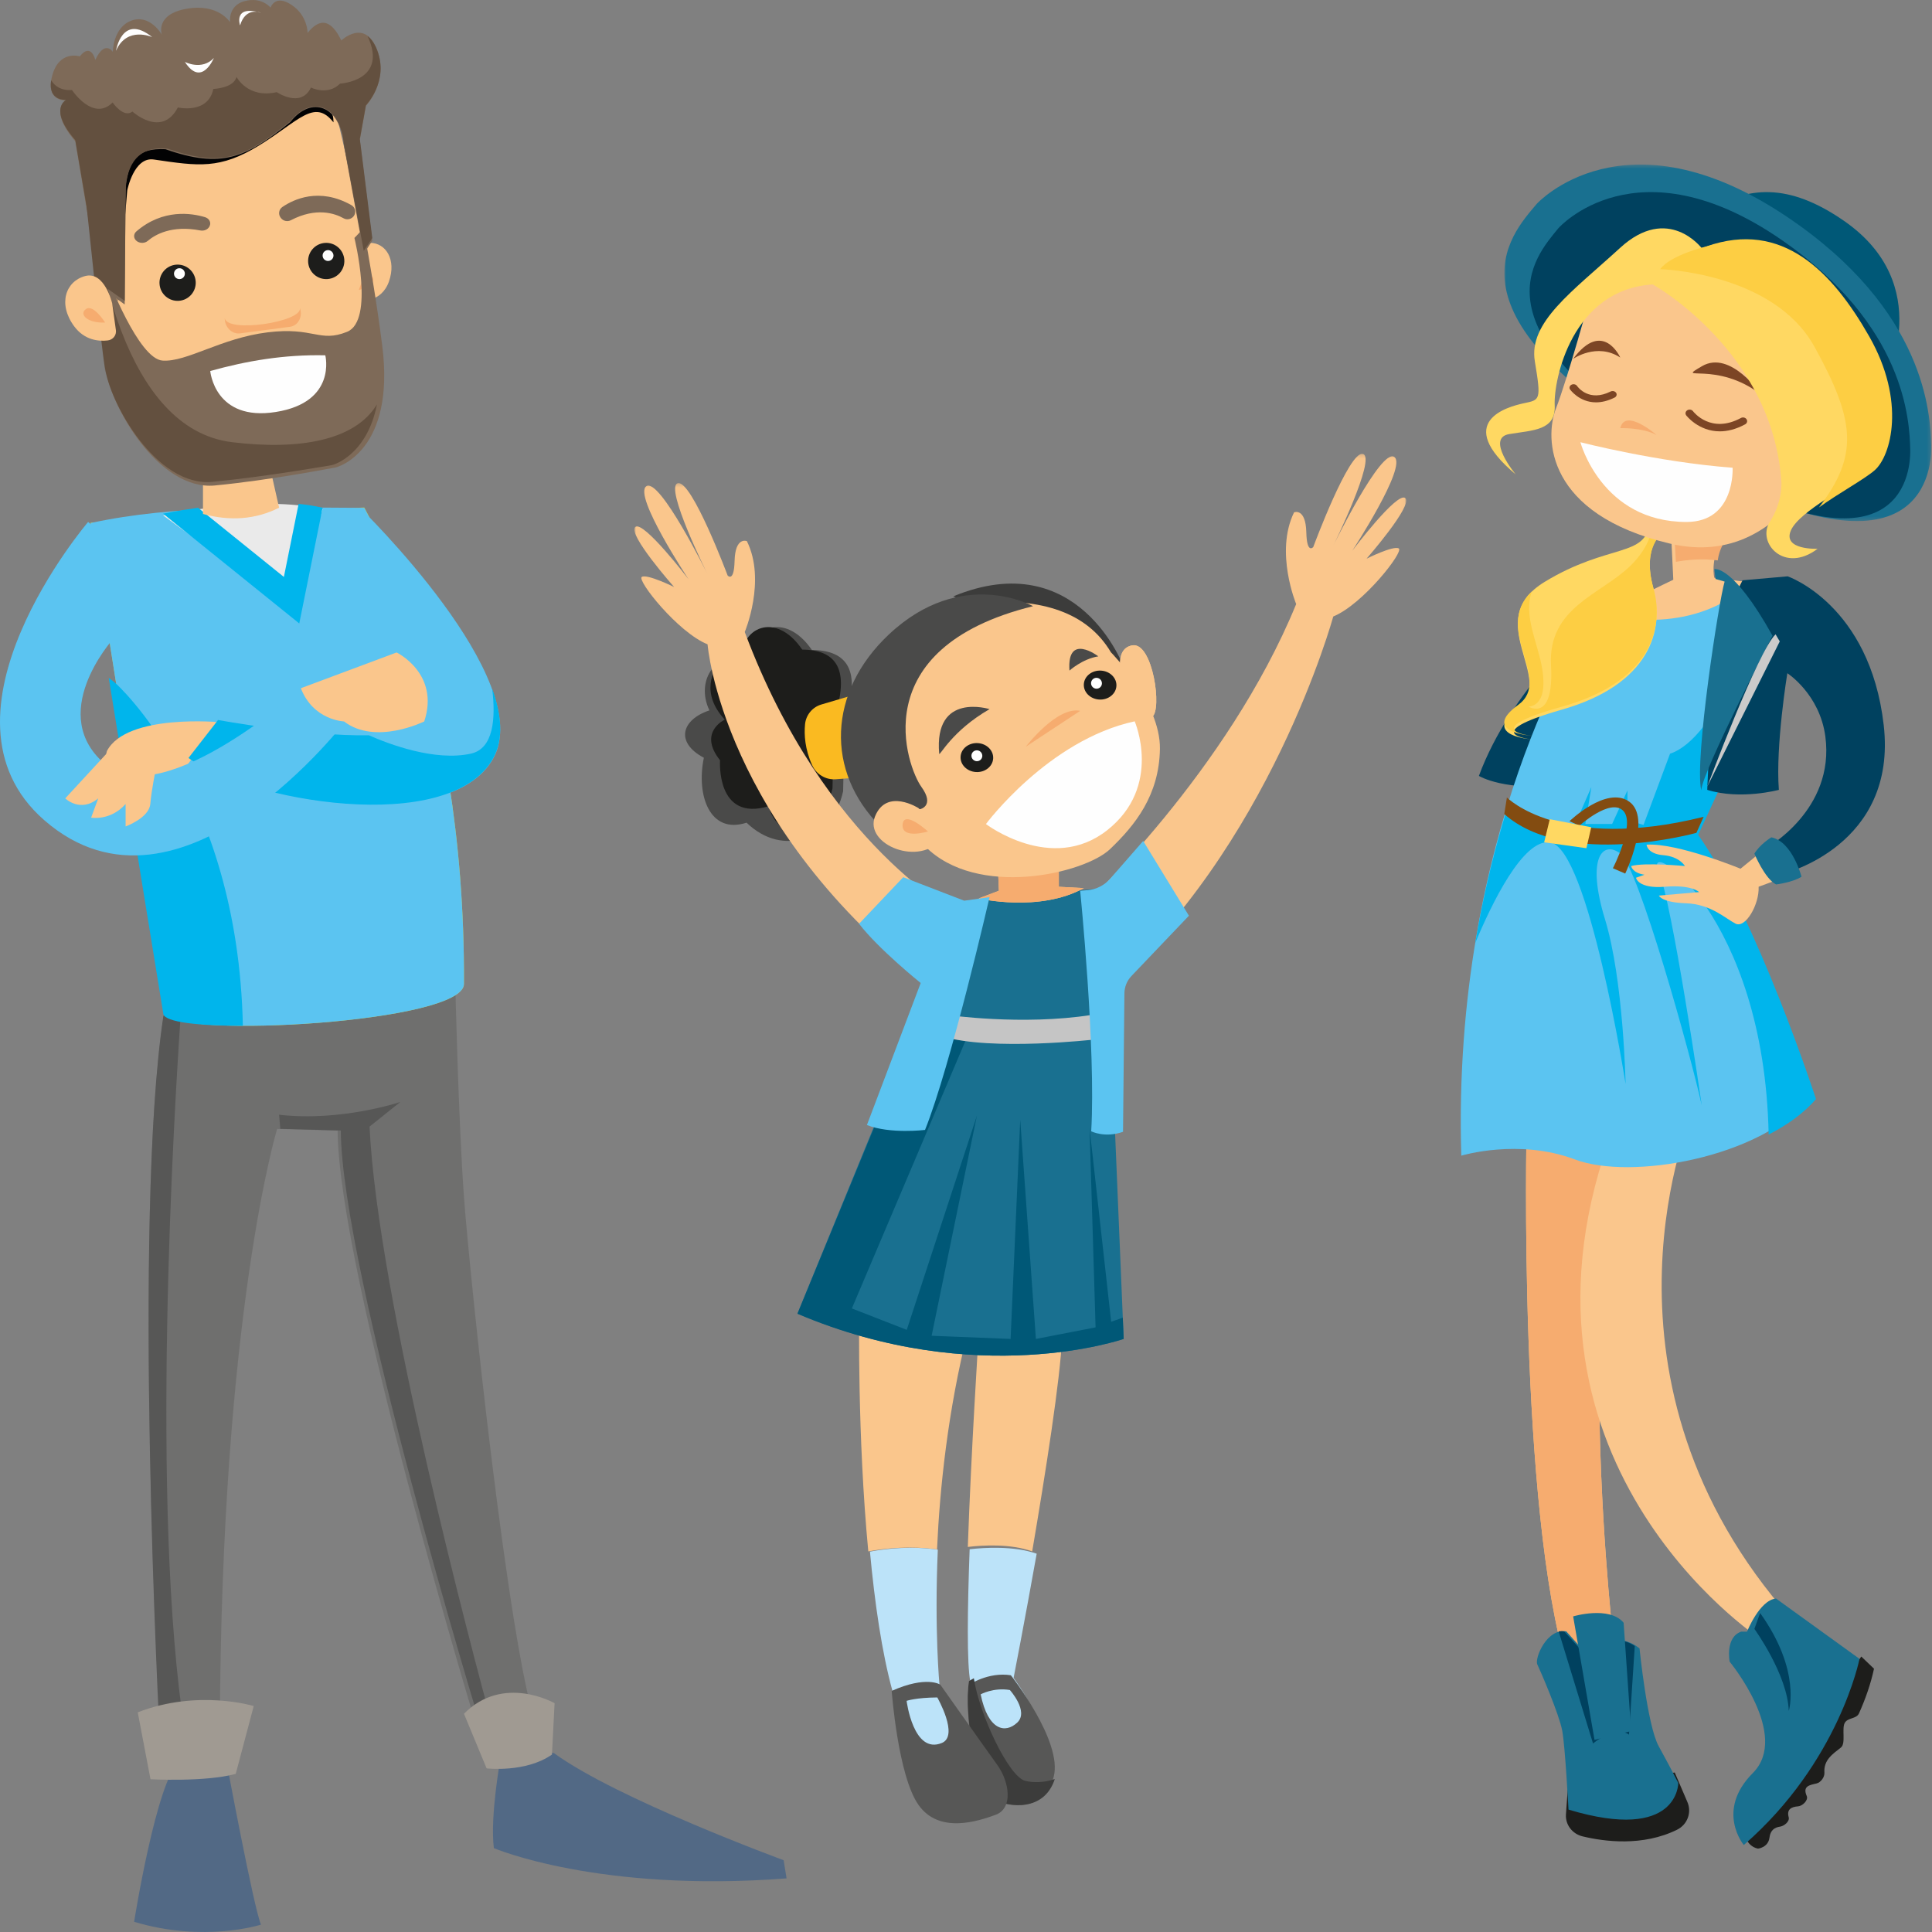 <?xml version="1.0" encoding="UTF-8" standalone="no"?>
<svg width="533px" height="533px" viewBox="0 0 533 533" version="1.1" xmlns="http://www.w3.org/2000/svg" xmlns:xlink="http://www.w3.org/1999/xlink">
    <rect x="0" y="0" width="533" height="533" fill="#808080" stroke="none"/>
    <!-- Generator: Sketch 50.2 (55047) - http://www.bohemiancoding.com/sketch -->
    <title>Group 4</title>
    <desc>Created with Sketch.</desc>
    <defs>
        <polygon id="path-1" points="0.028 0.397 117.793 0.397 117.793 98.756 0.028 98.756"></polygon>
        <polygon id="path-3" points="0.069 0.201 88.952 0.201 88.952 148.695 0.069 148.695"></polygon>
        <polygon id="path-5" points="0 0.282 89.906 0.282 89.906 139.667 0 139.667"></polygon>
    </defs>
    <g id="Welcome" stroke="none" stroke-width="1" fill="none" fill-rule="evenodd">
        <g id="witu_desktop_home" transform="translate(-634, -410)">
            <g id="Group-4" transform="translate(634, 410)">
                <g id="teen" transform="translate(403, 45)">
                    <path d="M18.152,266.356 C18.152,266.356 15.817,371.331 29.427,415.353 L43.142,417 C43.142,417 30.84,321.868 45,266 L18.152,266.356 Z" id="Fill-1" fill="#FAC58A"></path>
                    <path d="M18.152,266.356 C18.152,266.356 15.817,371.331 29.427,415.353 L43.142,417 C43.142,417 30.84,321.868 45,266 L18.152,266.356 Z" id="Fill-3" fill="#F6AC6F"></path>
                    <path d="M29.506,448.655 L29.375,450.49 L29.015,455.536 C28.813,458.366 30.737,460.924 33.581,461.612 C39.6,463.067 50.187,464.461 59.669,459.782 C62.534,458.369 63.755,455.027 62.522,452.153 L59.025,444 L29.506,448.655 Z" id="Fill-5" fill="#1D1D1B"></path>
                    <path d="M41.107,407.947 C41.107,407.947 44.675,406.133 49.312,409.752 C49.312,409.752 51.45,431.037 54.597,436.74 C57.743,442.444 60,446.883 60,446.883 C60,446.883 60.177,463.391 29.717,454.233 C29.717,454.233 28.819,436.973 27.986,432.459 C27.153,427.946 21.921,415.831 21.117,414.192 C20.314,412.552 23.702,404.141 29.116,405.072 L38.636,415.729 L41.107,407.947 Z" id="Fill-7" fill="#197090"></path>
                    <path d="M46.407,433.558 L48,409.092 C43.765,406.348 40.616,407.925 40.616,407.925 L38.126,415.652 L28.532,405.07 C28.001,404.98 27.49,404.98 27,405.051 L36.487,436 C36.487,436 42.563,430.742 46.407,433.558" id="Fill-9" fill="#00415F"></path>
                    <path d="M36.895,435 L31,400.928 C31,400.928 40.975,397.941 44.925,402.684 L47,432.566 L36.895,435 Z" id="Fill-11" fill="#197090"></path>
                    <path d="M63.877,262 C63.877,262 33.254,332.915 88.542,398.512 C88.542,398.512 91.481,404.467 82.467,407 C82.467,407 7.182,357.394 42.365,265.573 L63.877,262 Z" id="Fill-13" fill="#FAC68C"></path>
                    <path d="M78,460.156 C78,460.156 78.542,464.292 81.982,465 C81.982,465 84.82,464.729 85.168,461.937 C85.409,460 86.482,459.157 88.077,458.931 C89.152,458.778 90.796,457.548 90.463,456.332 C89.885,454.227 91.074,453.481 93.083,453.329 C94.257,453.24 95.956,451.649 95.441,450.478 C94.228,447.717 96.269,447.462 98.135,447.024 C99.299,446.75 100.404,445.3 100.318,444.042 C100.076,440.529 102.591,438.912 104.884,437.095 C106.268,436 105.068,431.939 105.91,430.348 C106.732,428.797 109.134,429.291 109.856,427.686 C111.652,423.697 113.099,419.56 114,415.365 L110.487,412 L78,460.156 Z" id="Fill-15" fill="#1D1D1B"></path>
                    <path d="M78.977,405.129 C78.977,405.129 82.429,396.451 86.961,396 L110,412.644 C110,412.644 104.377,441.153 78.076,464 C78.076,464 70.193,454.544 80.577,444.137 C90.961,433.728 74.18,413.429 74.18,413.429 C74.18,413.429 72.859,406.687 77.378,405.129 L78.977,405.129 Z" id="Fill-17" fill="#197090"></path>
                    <path d="M34.997,127 C34.997,127 13.74,145.33 5,169.058 C5,169.058 12.331,173.573 28.636,171.416 C44.942,169.26 34.997,127 34.997,127" id="Fill-19" fill="#00415F"></path>
                    <path d="M88.416,116.002 C88.416,116.002 51.855,115.557 33.709,128.825 C33.709,128.825 -2.549,184.577 0.143,273.822 C0.143,273.822 15.959,269.016 31.469,274.863 C46.98,280.711 82.458,274.356 96,258.236 C96,258.236 80.022,208.198 64.178,185.338 L84.625,140.108 L88.416,116.002 Z" id="Fill-21" fill="#5BC4F1"></path>
                    <path d="M98,258.209 C98,258.209 81.678,208.18 65.493,185.325 L86.38,140.103 L90.253,116.002 C90.253,116.002 88.642,115.983 85.928,116.071 C82.12,126.613 70.648,158.731 57.732,162.924 L50.413,182.578 L45.978,181.221 L45.978,173.068 L41.759,182.308 L34.367,182.308 L36.027,172.117 L31.581,182.308 C31.581,182.308 19.311,181.314 13.016,177.351 C9.578,188.311 6.378,200.965 4,215.136 C8.51,204.314 17.164,186.365 24.596,187.381 C35.197,188.83 45.468,254.048 45.468,254.048 C45.468,254.048 44.914,225.332 39.779,208.576 C34.644,191.819 39.032,186.746 44.009,190.46 C48.987,194.174 63.412,246.032 66.474,259.933 C66.474,259.933 58.389,204.017 54.443,194.808 C50.603,185.845 83.701,207.378 84.935,268 C90.171,265.308 94.717,262.034 98,258.209" id="Fill-23" fill="#00B5EC"></path>
                    <path d="M40,124.423 C40,124.423 62.936,131.487 80,115.717 L69.944,114.391 C69.944,114.391 68.763,109.881 71.868,104 L58.104,104 L58.63,114.94 C58.63,114.94 41.845,122.936 40,124.423" id="Fill-25" fill="#FAC68C"></path>
                    <path d="M70.9,109.605 C71.086,108.098 71.634,106.159 73,104 L59,104 L59.345,110 C62.299,109.461 66.536,109.006 70.9,109.605" id="Fill-27" fill="#F6AC6F"></path>
                    <path d="M84.514,188.674 L77.178,194.662 C77.178,194.662 59.801,187.489 51.257,188.029 C51.257,188.029 51.384,190.563 55.88,190.931 C60.376,191.299 61.832,193.925 61.832,193.925 C61.832,193.925 50.659,192.867 47,193.925 C47,193.925 47.264,195.813 50.677,196.32 L48.341,197.151 C48.341,197.151 48.845,200.252 56.298,199.636 C63.751,199.019 65.757,201.11 65.757,201.11 L54.655,202.077 C54.655,202.077 55.32,203.965 62.147,204.196 C68.974,204.427 73.07,208.434 75.801,209.816 C78.531,211.197 82.395,204.518 82.17,199.636 L90,196.756 L84.514,188.674 Z" id="Fill-29" fill="#FAC68C"></path>
                    <path d="M90.088,140.725 C90.088,140.725 86.806,160.769 87.753,172.905 C87.753,172.905 77.2,175.768 68,172.905 C68,172.905 69.139,130.632 77.742,115.09 L90.188,114 C90.188,114 112.863,121.773 116.679,155.043 C120.495,188.312 89.064,196 89.064,196 L84.21,188.994 C84.21,188.994 103.293,178.511 100.577,158.179 C99.011,146.452 90.088,140.725 90.088,140.725" id="Fill-31" fill="#00415F"></path>
                    <path d="M66.334,173 C64.431,164.501 71.207,120.685 72.789,115.446 L70.277,114.723 L69.956,112.025 C69.956,112.025 74.962,110.555 86,130.378 C86,130.378 66.756,167.604 66.334,173" id="Fill-33" fill="#197090"></path>
                    <path d="M68,172 C68,172 81.986,134.552 86.849,130 L88,131.954 L68,172 Z" id="Fill-35" fill="#CBCACA"></path>
                    <path d="M85.68,186 C85.68,186 82.582,187.867 81,190.497 C81,190.497 83.86,197.405 86.98,199 C86.98,199 91.49,198.468 94,196.874 C94,196.874 91.53,187.216 85.68,186" id="Fill-37" fill="#197090"></path>
                    <path d="M56,101.477 C56,101.477 49.832,105.33 53.11,117.165 C56.387,129 51.933,143.895 27.94,150.759 C3.947,157.623 19.789,159 19.789,159 C19.789,159 5.301,158.127 15.844,150.261 C26.387,142.396 5.501,126.248 23.16,115.514 C40.819,104.78 51.277,108.909 52.057,99 L56,101.477 Z" id="Fill-39" fill="#FFD862"></path>
                    <path d="M56,101.804 L53.06,100 C52.524,102.956 50.954,107.058 46.7,111.186 C38.634,119.012 23.986,122.602 24.892,138.553 C25.797,154.504 18.67,149.907 18.67,149.907 C18.67,149.907 24.265,150.305 22.437,139.364 C21.273,132.404 17.201,124.866 19.6,118.157 C8.676,128.501 25.535,142.4 15.844,149.463 C5.301,157.147 19.789,158 19.789,158 C19.789,158 3.947,156.655 27.94,149.949 C51.933,143.243 56.387,128.692 53.11,117.13 C49.832,105.568 56,101.804 56,101.804" id="Fill-41" fill="#FDCE43"></path>
                    <path d="M68,13.251 L117.119,60 C117.119,60 131.228,33.545 105.644,15.877 C90.336,5.305 79.051,6.355 68,13.251" id="Fill-43" fill="#005877"></path>
                    <g id="Group-47" transform="translate(12, 0)">
                        <mask id="mask-2" fill="white">
                            <use xlink:href="#path-1"></use>
                        </mask>
                        <g id="Clip-46"></g>
                        <path d="M8.96,11.236 C1.695,19.908 -19.284,41.647 47.265,80.268 C113.814,118.89 118.023,86.348 117.785,77.878 C117.546,69.408 116.403,40.63 77.943,14.777 C33.101,-15.365 8.96,11.236 8.96,11.236" id="Fill-45" fill="#197090" mask="url(#mask-2)"></path>
                    </g>
                    <path d="M26.964,17.918 C20.486,25.853 1.782,45.744 61.117,81.083 C120.452,116.423 124.205,86.647 123.992,78.897 C123.779,71.146 122.761,44.814 88.469,21.159 C48.488,-6.422 26.964,17.918 26.964,17.918" id="Fill-48" fill="#00415F"></path>
                    <path d="M35.878,36.203 C35.878,36.203 29.413,59.597 26.25,67.729 C23.086,75.86 23.483,96.887 57.732,104.97 C91.98,113.052 104,70.928 104,70.928 C104,70.928 73.838,2.838 35.878,36.203" id="Fill-50" fill="#FAC68C"></path>
                    <path d="M33,77 C33,77 54.356,82.501 74.99,84.037 C74.99,84.037 75.814,99 62.257,99 C38.867,99 33,77 33,77" id="Fill-52" fill="#FEFEFE"></path>
                    <path d="M44,73.111 C44,73.111 50.164,72.916 54,75 C54,75 45.346,67.436 44,73.111" id="Fill-54" fill="#F6AC6F"></path>
                    <path d="M71.457,74 C65.589,74 62.24,69.654 62.195,69.595 C61.844,69.127 61.98,68.492 62.497,68.176 C63.015,67.86 63.717,67.981 64.068,68.447 C64.278,68.722 69.026,74.772 77.287,70.312 C77.823,70.023 78.518,70.18 78.84,70.665 C79.16,71.149 78.985,71.776 78.449,72.066 C75.837,73.476 73.495,74 71.457,74" id="Fill-56" fill="#7C4525"></path>
                    <path d="M37.31,66 C32.679,66 30.19,62.501 30.158,62.454 C29.843,61.998 30.015,61.408 30.542,61.136 C31.068,60.865 31.749,61.012 32.065,61.465 C32.395,61.933 35.449,65.941 41.331,63.012 C41.863,62.747 42.544,62.905 42.851,63.364 C43.158,63.824 42.975,64.412 42.443,64.677 C40.516,65.636 38.802,66 37.31,66" id="Fill-58" fill="#7C4525"></path>
                    <path d="M83,64 C83,64 74.458,51.393 66.541,56.021 C58.623,60.648 70.637,54.26 83,64" id="Fill-60" fill="#7C4525"></path>
                    <path d="M31,54 C31,54 37.558,49.411 44,53.635 C44,53.635 39.206,42.967 31,54" id="Fill-62" fill="#7C4525"></path>
                    <path d="M15.164,85.889 C15.164,85.889 6.753,75.846 13.385,74.751 C20.018,73.656 26.252,73.772 25.912,66.812 C25.572,59.852 30.663,34.844 52.972,33.469 C52.972,33.469 86.057,51.861 88.454,88.017 C88.454,88.017 88.859,93.419 85.238,99.027 C81.618,104.635 89.186,113.41 98.435,106.399 C98.435,106.399 88.741,106.806 91.052,101.379 C93.363,95.952 107.684,88.977 112.21,85.043 C116.735,81.109 120.827,66.024 110.754,48.214 C100.68,30.405 87.111,16.174 66.467,23.462 C66.467,23.462 57.224,11.232 43.967,23.373 C30.71,35.514 18.625,43.886 20.435,54.724 C22.245,65.56 21.853,65.29 17.377,66.253 C12.902,67.214 -2.234,71.304 15.164,85.889" id="Fill-64" fill="#FFD862"></path>
                    <path d="M112.676,47.802 C102.477,29.925 88.739,15.641 67.838,22.956 C67.838,22.956 57.892,25.322 55,29.26 C55,29.26 86.174,30.048 97.564,50.647 C108.955,71.247 109.751,80.648 98.812,95 C98.812,95 98.812,95 98.812,95 C104.097,91.143 111.191,87.32 114.15,84.769 C118.732,80.821 122.875,65.679 112.676,47.802" id="Fill-66" fill="#FDCE43"></path>
                    <path d="M30,181.55 C30,181.55 40.148,171.717 46.454,176.147 C52.76,180.577 45.365,196 45.365,196 L41.961,194.536 C41.961,194.536 48.346,182.153 44.776,178.639 C41.206,175.126 32.717,182.795 32.717,182.795 L30,181.55 Z" id="Fill-68" fill="#834C11"></path>
                    <path d="M12.726,175 C12.726,175 27.501,190.193 67,180.338 L65.005,184.768 C65.005,184.768 29.207,194.77 12,179.582 L12.726,175 Z" id="Fill-70" fill="#834C11"></path>
                    <polygon id="Fill-72" fill="#FFD862" points="23 187.377 24.552 181 36 183.223 34.654 189"></polygon>
                    <path d="M81,404.381 C81,404.381 90.147,416.985 90.487,427 C90.487,427 94.012,415.998 82.581,400 L81,404.381 Z" id="Fill-74" fill="#00415F"></path>
                </g>
                <g id="adult">
                    <path d="M125.595,271.029 C125.595,271.029 126.453,309.052 128.017,330.45 C129.582,351.848 140.315,454.379 148,476.391 L131.975,478 C131.975,478 93.373,350.997 93.147,311.913 L76.454,311.455 C76.454,311.455 61.008,362.136 60.653,477.039 L44.165,477.489 C44.165,477.489 36.354,335.893 45.275,279.452 C45.275,279.452 107.206,263.474 125.595,271.029" id="Fill-1" fill="#6F6F6E"></path>
                    <path d="M110.458,304 L101.949,310.808 C104.164,357.631 130.397,456.096 136,476.685 L132.844,477 C132.844,477 94.245,350.738 94.019,311.881 L77.327,311.426 L77,307.535 C94.245,309.497 110.458,304 110.458,304" id="Fill-3" fill="#575756"></path>
                    <path d="M45.079,280.243 C45.079,280.243 46.873,279.759 49.923,279 C48.055,305.973 41.306,416.222 51,477.801 L44.019,478 C44.019,478 36.567,336.604 45.079,280.243" id="Fill-5" fill="#575756"></path>
                    <path d="M127.995,271.307 C128.673,282.194 47.964,286.553 46.567,279.734 C46.363,278.733 25,144.184 25,144.184 L100.493,140 C100.493,140 128.434,188.894 127.995,271.307" id="Fill-7" fill="#CBCC45"></path>
                    <path d="M127.995,271.317 C128.673,282.194 47.964,286.55 46.567,279.736 C46.363,278.737 25,144.292 25,144.292 C48.351,139.21 74.586,139.996 100.493,140.111 C100.493,140.111 128.434,188.967 127.995,271.317" id="Fill-9" fill="#5BC4F1"></path>
                    <path d="M138.034,485.383 C138.034,485.383 135.163,501.095 136.243,509.859 C136.243,509.859 165.012,522.186 217,518.21 L216.189,513.194 C216.189,513.194 170.128,496.289 152.851,483.659 C152.851,483.659 141.901,481.347 138.034,485.383" id="Fill-11" fill="#526985"></path>
                    <path d="M62.482,486 C62.482,486 69.952,526.127 72,530.968 C72,530.968 56.339,536.027 37,530.18 C37,530.18 43.263,490.774 49.469,486 L62.482,486 Z" id="Fill-13" fill="#526985"></path>
                    <path d="M152.276,484.049 L153,469.877 C153,469.877 138.865,461.762 128,472.79 L134.244,487.858 C134.244,487.858 145.013,489.131 152.276,484.049" id="Fill-15" fill="#A09A92"></path>
                    <path d="M65.038,489.378 L70,470.662 C70,470.662 54.623,465.949 38,472.397 L41.518,490.856 C41.518,490.856 56.522,491.682 65.038,489.378" id="Fill-17" fill="#A09A92"></path>
                    <path d="M89,140.527 L80.264,168 L45,142.19 C45,142.19 71.801,136.3 89,140.527" id="Fill-19" fill="#EAEAEA"></path>
                    <path d="M78.317,159.166 L82.386,139 C84.688,139.237 86.915,139.59 89,140.089 L82.561,172 L45,141.712 C45,141.712 48.887,140.88 54.644,140.077 L78.317,159.166 Z" id="Fill-21" fill="#00B5EC"></path>
                    <path d="M77,140.065 L74.275,128 L56,129.113 L56,141.792 C63.498,143.819 70.514,143.329 77,140.065" id="Fill-23" fill="#FAC68C"></path>
                    <path d="M104,93.37 C99.258,55.506 92.556,30.776 92.556,30.776 C92.556,30.776 88.565,22.36 55.325,27.871 C22.084,33.382 23.003,47.478 23.003,47.478 C23.003,47.478 29.972,87.342 32.042,102 L104,93.37 Z" id="Fill-25" fill="#FAC68C"></path>
                    <path d="M98.081,74.809 C98.081,74.809 97.085,67.01 102.075,67 C106.42,66.991 109.427,71.613 107.302,77.665 C105.176,83.716 99.124,82.971 99.124,82.971 L98.081,74.809 Z" id="Fill-27" fill="#FAC68C"></path>
                    <path d="M99,80 C99,80 100.314,75.426 102.149,76.06 C103.985,76.695 102.811,79.14 99,80" id="Fill-29" fill="#F6AC6F"></path>
                    <path d="M100.294,63 L97.779,65.644 C97.779,65.644 103.409,88.458 95.752,91.542 C88.096,94.625 86.613,90.105 73.787,91.693 C60.961,93.282 51.513,99.936 44.847,99.481 C38.18,99.026 29.729,76.63 29.729,76.63 L26,75.54 C27.284,87.237 28.386,95.716 29.148,101.746 C30.426,111.867 43.697,135.427 59.275,133.932 C74.853,132.437 91.815,129.072 92.53,128.975 C93.246,128.879 109.108,124.329 105.454,95.401 C103.899,83.086 101.981,72.168 100.294,63" id="Fill-31" fill="#7E6A58"></path>
                    <path d="M32.483,83 L35.108,52.532 C35.108,52.532 36.91,43.194 42.424,44.004 C54.86,45.834 60.642,46.759 71.504,40.105 C82.367,33.453 86.737,27.031 91.994,33.753 C91.994,33.753 92.543,26.209 83.376,28.399 C74.211,30.588 24.826,36.821 24.826,36.821 L23,45.675 L32.483,83 Z" id="Fill-33" fill="#020203"></path>
                    <path d="M58,102.357 C67.956,99.575 78.368,97.769 89.745,98.024 C89.745,98.024 93.02,110.948 76.112,113.653 C59.206,116.358 58,102.357 58,102.357" id="Fill-35" fill="#FEFEFE"></path>
                    <path d="M27.511,79.054 L34.404,84 C34.404,84 34.601,51.629 34.72,50.812 C35.677,44.264 37.889,40.772 45.628,41.163 C61.164,46.614 67.804,43.574 80.098,33.666 C85.873,26.318 93.831,28.983 94.873,40.085 L100.358,70.018 L102.706,66.409 L99.266,38.648 L100.947,29.209 C100.947,29.209 107.396,22.468 104.024,13.72 C100.652,4.971 94.161,11.16 94.161,11.16 C91.586,5.843 88.562,4.453 84.851,9.083 C84.851,9.083 84.944,4.326 80.391,1.321 C75.838,-1.685 74.638,2.106 74.638,2.106 C74.638,2.106 72.279,-0.92 67.559,0.283 C62.839,1.485 63.464,6.144 63.464,6.144 C63.464,6.144 60.315,0.868 51.491,2.415 C42.668,3.962 44.639,9.553 44.639,9.553 C44.639,9.553 41.433,3.852 36.306,5.668 C31.181,7.484 31.121,14.307 31.121,14.307 C31.121,14.307 28.949,10.859 26.293,16.524 C26.293,16.524 25.145,11.614 22.012,15.552 C22.012,15.552 16.288,13.705 14.384,20.941 C12.48,28.177 18.272,27.684 18.272,27.684 C18.272,27.684 13.241,30.154 20.763,38.964 L27.511,79.054 Z" id="Fill-37" fill="#7E6A58"></path>
                    <path d="M62.001,87.736 C62.592,91.986 83.372,88.827 82.745,85 C83.588,87.34 82.254,89.859 80.015,90.154 L66.24,91.971 C63.98,92.269 61.954,90.244 62.001,87.736" id="Fill-39" fill="#F6AC6F"></path>
                    <path d="M37.795,66.563 C38.666,67.177 39.958,67.144 40.755,66.463 C42.78,64.733 47.353,62.058 55.258,63.577 C56.327,63.783 57.414,63.292 57.805,62.429 L57.854,62.321 C58.292,61.353 57.713,60.261 56.557,59.912 C52.905,58.809 44.953,57.525 37.617,63.847 C36.724,64.617 36.815,65.873 37.795,66.563" id="Fill-41" fill="#7E6A58"></path>
                    <path d="M97.616,59.586 C96.985,60.471 95.758,60.761 94.796,60.223 C92.358,58.859 87.228,57.111 80.252,60.751 C79.309,61.243 78.134,60.986 77.5,60.149 L77.421,60.044 C76.711,59.105 76.919,57.776 77.9,57.106 C81,54.99 88.091,51.592 96.947,56.597 C98.025,57.206 98.325,58.591 97.616,59.586" id="Fill-43" fill="#7E6A58"></path>
                    <path d="M53.987,77.647 C54.182,80.402 52.107,82.793 49.352,82.987 C46.598,83.182 44.207,81.107 44.013,78.353 C43.818,75.598 45.893,73.207 48.647,73.013 C51.402,72.818 53.793,74.893 53.987,77.647" id="Fill-45" fill="#1D1D1B"></path>
                    <path d="M50.996,75.394 C51.055,76.22 50.432,76.938 49.606,76.996 C48.78,77.055 48.062,76.432 48.004,75.606 C47.945,74.78 48.568,74.062 49.394,74.004 C50.221,73.945 50.938,74.568 50.996,75.394" id="Fill-47" fill="#FEFEFE"></path>
                    <path d="M94.987,71.647 C95.182,74.402 93.107,76.792 90.353,76.987 C87.598,77.182 85.207,75.107 85.013,72.353 C84.818,69.598 86.893,67.207 89.647,67.013 C92.401,66.818 94.792,68.893 94.987,71.647" id="Fill-49" fill="#1D1D1B"></path>
                    <path d="M91.996,70.394 C92.055,71.22 91.432,71.938 90.605,71.996 C89.779,72.054 89.062,71.432 89.004,70.606 C88.945,69.78 89.568,69.062 90.394,69.004 C91.22,68.946 91.937,69.568 91.996,70.394" id="Fill-51" fill="#FEFEFE"></path>
                    <path d="M32,14 C32,14 33.647,3.533 42,10.249 C42,10.249 35.042,7.093 32,14" id="Fill-53" fill="#FEFEFE"></path>
                    <path d="M51,17.073 C51,17.073 55.673,19.559 59,16 C59,16 55.62,24.235 51,17.073" id="Fill-55" fill="#FEFEFE"></path>
                    <path d="M66.227,7 C66.227,7 64.245,1.239 72,3.545 C72,3.545 67.847,1.689 66.227,7" id="Fill-57" fill="#FEFEFE"></path>
                    <path d="M64.027,121.992 C34.346,118.385 25.68,70.269 24.162,44 C22.892,46.467 23.002,48.183 23.002,48.183 C23.002,48.183 24.288,60.975 25.783,74.793 C25.785,74.81 25.786,74.827 25.788,74.843 C26.957,85.641 28.252,97.057 29.162,103.478 L28.704,99.535 C28.771,100.07 28.835,100.584 28.893,101.047 C30.155,111.187 43.217,134.429 58.604,132.931 C73.99,131.433 90.789,128.424 91.495,128.326 C92.033,128.253 101.217,125.585 104,111.567 C97.878,121.632 82.389,124.222 64.027,121.992" id="Fill-59" fill="#63503F"></path>
                    <path d="M104.024,13.786 C103.276,11.875 102.375,10.691 101.425,10 C107.168,22.357 93.818,23.069 93.818,23.069 C90.38,26.495 85.78,24.15 85.78,24.15 C83.024,29.957 76.359,25.418 76.359,25.418 C68.349,27.26 65.251,21.218 65.251,21.218 C64.46,24.365 58.855,24.534 58.855,24.534 C57.365,31.605 49.066,29.641 49.066,29.641 C44.608,38.153 36.532,30.775 36.532,30.775 C34.108,32.69 31.065,28.273 31.065,28.273 C25.699,33.667 19.854,24.834 19.854,24.834 C16.812,25.021 15.088,23.74 14.113,22.151 C13.184,27.965 18.272,27.538 18.272,27.538 C18.272,27.538 13.241,29.972 20.764,38.647 L27.51,78.129 L34.404,83 C34.404,83 34.643,53.888 34.654,53.075 C34.761,45.106 38.422,40.115 46.262,41.027 C61.797,46.395 67.803,43.188 80.098,33.429 C85.873,26.194 93.831,28.818 94.873,39.751 L100.358,69.23 L102.706,65.676 L99.266,38.336 L100.947,29.041 C100.947,29.041 107.396,22.402 104.024,13.786" id="Fill-61" fill="#63503F"></path>
                    <path d="M30.95,83.706 C30.95,83.706 28.877,74.728 23.5,76.153 C18.122,77.579 15.895,83.848 20.469,90.024 C23.314,93.864 27.19,94.21 29.715,93.922 C30.404,93.843 31.032,93.501 31.456,92.972 C31.882,92.443 32.069,91.771 31.977,91.106 L30.95,83.706 Z" id="Fill-63" fill="#FAC68C"></path>
                    <path d="M29,88.988 C29,88.988 25.794,83.856 23.747,85.235 C21.699,86.615 23.997,89.201 29,88.988" id="Fill-65" fill="#F6AC6F"></path>
                    <path d="M31.751,188.365 C31.751,188.365 65.675,218.329 67,283 C54.816,283.021 45.533,281.995 45.065,279.75 C44.935,279.127 36.375,226.344 30,187 L31.751,188.365 Z" id="Fill-67" fill="#00B5EC"></path>
                    <path d="M99.234,140 C99.234,140 148.131,187.45 136.093,209.198 C124.055,230.946 67.73,220.86 52,209.198 L60.155,198.797 C60.155,198.797 111.958,208.252 117.231,198.797 C122.504,189.342 110.407,183.085 110.407,183.085 L99.234,140 Z" id="Fill-69" fill="#5BC4F1"></path>
                    <path d="M61,199.271 C61,199.271 34.945,196.732 29.493,207.203 C29.493,207.203 26.59,217.357 34.874,220.531 C43.158,223.704 52.624,209.742 52.624,209.742 L61,199.271 Z" id="Fill-71" fill="#FAC68C"></path>
                    <path d="M135.788,190 C136.797,198.277 136.134,206.517 129.952,207.904 C120.028,210.129 107.279,205.287 101.762,202.85 C84.741,203.152 60.155,198.634 60.155,198.634 L52,209.108 C67.731,220.852 124.057,231.008 136.096,209.108 C138.969,203.88 138.365,197.176 135.788,190" id="Fill-73" fill="#00B5EC"></path>
                    <path d="M24.311,144 C24.311,144 -21.078,197.185 12.182,226.249 C49.875,259.186 96,198.122 96,198.122 L84.036,189.245 C84.036,189.245 45.356,224.061 29.44,211.174 C12.346,197.334 31.057,176.472 31.057,176.472 C31.057,176.472 36.126,152.692 24.311,144" id="Fill-75" fill="#5BC4F1"></path>
                    <path d="M83,189.866 L109.418,180 C109.418,180 121.413,185.804 117.041,199.027 C117.041,199.027 103.6,205.716 94.908,199.027 C94.908,199.027 86.435,198.765 83,189.866" id="Fill-77" fill="#FAC68C"></path>
                    <path d="M32.07,205 L18,220.255 C18,220.255 22.145,224.345 27.102,220.255 L25.139,225.572 C25.139,225.572 30.438,226.554 34.653,221.814 L34.653,228 C34.653,228 41.137,225.644 41.461,221.814 C41.786,217.985 43,212.094 43,212.094 L32.07,205 Z" id="Fill-79" fill="#FAC68C"></path>
                </g>
                <g id="child" transform="translate(175, 125)">
                    <g id="Group-3" transform="translate(124, 0)">
                        <mask id="mask-4" fill="white">
                            <use xlink:href="#path-3"></use>
                        </mask>
                        <g id="Clip-2"></g>
                        <path d="M0.069,124.708 C0.069,124.708 39.592,88.034 58.591,41.649 C58.591,41.649 52.633,27.351 58.006,16.344 C58.006,16.344 61.221,15.009 61.387,21.882 C61.535,27.991 63.301,25.918 63.301,25.918 C63.301,25.918 73.169,-0.753 76.991,0.227 C80.813,1.208 68.783,25.64 68.783,25.64 C68.783,25.64 82.019,-1.534 85.664,1.071 C89.311,3.677 74.052,26.955 74.052,26.955 C74.052,26.955 86.508,10.438 88.7,12.419 C90.893,14.4 78.011,29.126 78.011,29.126 C78.011,29.126 85.394,25.435 86.892,26.304 C88.39,27.174 76.932,41.793 68.819,45.076 C68.819,45.076 51.331,109.235 5.273,148.695 L0.069,124.708 Z" id="Fill-1" fill="#FAC68C" mask="url(#mask-4)"></path>
                    </g>
                    <path d="M58.021,73.671 C62.705,60.034 58.828,54.393 48.989,54.32 C41.427,43.318 31.158,48.109 31.653,57.798 C22.861,53.556 16.664,62.63 20.718,70.98 C12.975,73.55 11.229,79.833 19.182,84.047 C17.022,94.42 20.82,105.28 30.96,101.958 C41.116,111.803 54.798,106.336 57.598,93.293 L58.021,73.671 Z" id="Fill-4" fill="#4A4A49"></path>
                    <path d="M55.079,73.216 C59.626,59.821 55.862,54.28 46.31,54.208 C38.969,43.401 29.001,48.107 29.482,57.624 C27.591,56.701 25.825,56.423 24.263,56.633 C21.433,59.907 18.314,66.34 24.948,73.532 C24.948,73.532 17.449,76.97 23.644,84.739 C23.644,84.739 22.439,101.807 37.06,97.417 C37.06,97.417 38.203,103.774 44.862,105 C49.549,103.152 53.351,98.698 54.668,92.489 L55.079,73.216 Z" id="Fill-6" fill="#1D1D1B"></path>
                    <path d="M62.959,66 L51.585,69.36 C49.123,70.087 47.333,72.256 47.091,74.846 C46.825,77.685 47.049,81.657 49.051,86.08 C50.202,88.623 52.782,90.183 55.532,89.983 L65,89.293 L62.959,66 Z" id="Fill-8" fill="#FABA21"></path>
                    <path d="M109.76,303 C113.457,281.295 117.544,255.296 118,244 L94.946,244 C94.946,244 92.945,274.953 92,301.769 C96.152,301.276 103.742,300.826 109.76,303" id="Fill-10" fill="#FAC68C"></path>
                    <path d="M92.504,302.406 C91.892,319.001 91.705,334.006 92.706,339.036 C95.318,352.163 97.475,353.515 102.993,353.921 C110.648,354.484 114.926,352.333 104.633,337.888 C104.633,337.888 107.664,322.365 111,303.632 C104.733,301.466 96.828,301.914 92.504,302.406" id="Fill-12" fill="#BCE3F9"></path>
                    <path d="M105.654,350.21 C102.392,353.299 97.612,352.51 95.544,342.435 C95.544,342.435 99.088,340.477 103.603,341.241 C103.603,341.241 108.915,347.12 105.654,350.21 M103.876,337.168 C97.6,336.188 92.327,339.809 92.327,339.809 C90.847,348.96 94.631,369.131 98.928,371.401 C103.224,373.672 113.125,374.919 115.693,365.177 C118.261,355.434 103.876,337.168 103.876,337.168" id="Fill-14" fill="#575756"></path>
                    <path d="M107.899,366.326 C103.309,365.26 95.145,347.89 93.665,338 C92.822,338.438 92.334,338.773 92.334,338.773 C90.82,348.21 94.694,369.011 99.093,371.352 C103.359,373.623 113.023,374.9 116,365.805 C113.14,366.825 110.011,366.817 107.899,366.326" id="Fill-16" fill="#3C3C3B"></path>
                    <path d="M83.506,302.46 C84.272,285.444 86.502,264.188 92,242.277 L62.036,238 C62.036,238 61.502,271.073 64.545,303 C69.428,302.108 76.21,301.443 83.506,302.46" id="Fill-18" fill="#FAC68C"></path>
                    <path d="M65,303.063 C66.305,317.077 68.274,330.872 71.244,341.618 C71.244,341.618 74.466,365.004 84.6,363.966 C94.733,362.929 84.191,339.904 84.191,339.904 C84.191,339.904 82.744,324.81 83.724,302.518 C76.519,301.49 69.821,302.162 65,303.063" id="Fill-20" fill="#BCE3F9"></path>
                    <path d="M84.842,355.849 C76.966,359.111 75.114,344.231 75.114,344.231 C75.114,344.231 77.693,343.335 83.579,343.292 C83.579,343.292 89.642,353.862 84.842,355.849 M100.064,361.807 C96.56,356.959 84.418,339.768 84.418,339.768 C84.418,339.768 80.631,337.189 71,341.484 C71,341.484 72.713,364.913 78.409,372.958 C84.106,381.002 94.833,377.437 99.672,375.669 C104.51,373.902 103.569,366.655 100.064,361.807" id="Fill-22" fill="#575756"></path>
                    <path d="M91.37,124.072 C92.054,123.392 116.445,121.181 129.804,120 L135,244.357 C135,244.357 94.515,258.521 45,237.371 L91.37,124.072 Z" id="Fill-24" fill="#197090"></path>
                    <path d="M95,122.864 C95,122.864 111.744,126.801 124,120.015 L117.109,119.641 L117.109,113 L100.306,114.018 L100.569,120.742 L95,122.864 Z" id="Fill-26" fill="#FAC58A"></path>
                    <path d="M95,122.864 C95,122.864 111.744,126.801 124,120.015 L117.109,119.641 L117.109,113 L100.306,114.018 L100.569,120.742 L95,122.864 Z" id="Fill-28" fill="#F6AC6F"></path>
                    <path d="M131.547,239.643 L125.589,186.255 L127.248,241.195 L110.782,244.388 L106.457,183.903 L103.805,244.388 L82.016,243.51 L94.515,182.764 L75.157,241.877 L60.009,235.97 L92.511,159.414 L79.789,153 L45,237.447 C94.515,258.458 135,244.388 135,244.388 L134.753,238.524 L131.547,239.643 Z" id="Fill-30" fill="#005877"></path>
                    <g id="Group-34" transform="translate(0, 8)">
                        <mask id="mask-6" fill="white">
                            <use xlink:href="#path-5"></use>
                        </mask>
                        <g id="Clip-33"></g>
                        <path d="M89.906,119.491 C89.906,119.491 52.617,100.62 30.463,41.358 C30.463,41.358 36.44,27.187 31.049,16.28 C31.049,16.28 27.823,14.956 27.656,21.768 C27.508,27.821 25.736,25.767 25.736,25.767 C25.736,25.767 15.835,-0.664 12.001,0.308 C8.166,1.28 20.236,25.493 20.236,25.493 C20.236,25.493 6.956,-1.437 3.298,1.145 C-0.361,3.726 14.95,26.795 14.95,26.795 C14.95,26.795 2.452,10.427 0.252,12.39 C-1.948,14.353 10.977,28.947 10.977,28.947 C10.977,28.947 3.569,25.289 2.066,26.151 C0.563,27.012 12.059,41.501 20.201,44.754 C20.201,44.754 24.061,94.86 82.377,139.667 L89.906,119.491 Z" id="Fill-32" fill="#FAC68C" mask="url(#mask-6)"></path>
                    </g>
                    <path d="M135,59 C135,59 122.611,25.249 88,39.517 L135,59 Z" id="Fill-35" fill="#3C3C3B"></path>
                    <path d="M134.955,63.365 C134.955,63.365 131.645,54.092 137.348,53.042 C143.05,51.992 145.72,70.969 142.815,72.799 C139.911,74.629 134.955,63.365 134.955,63.365" id="Fill-37" fill="#FAC58A"></path>
                    <path d="M134.955,63.365 C134.955,63.365 131.645,54.092 137.348,53.042 C143.05,51.992 145.72,70.969 142.815,72.799 C139.911,74.629 134.955,63.365 134.955,63.365" id="Fill-39" fill="#FAC68C"></path>
                    <path d="M95.465,41.221 C112.264,39.986 124.875,43.836 131.489,54.965 C131.489,54.965 145.194,68.869 144.998,81.612 C144.801,94.355 138.208,102.618 131.196,109.293 C124.185,115.969 94.545,123.023 80.17,108.437 C66.352,94.416 60.413,80.902 61.046,73.374 C61.678,65.845 82.452,44.088 95.465,41.221" id="Fill-41" fill="#FAC68C"></path>
                    <path d="M67.879,103 C67.879,103 72.387,97.017 78.852,98.233 C78.852,98.233 82.995,97.339 79.188,92.074 C75.38,86.81 62.912,53.852 110,42.231 C110,42.231 90.336,31.158 70.248,50.011 C53.298,65.92 52.727,87.914 67.879,103" id="Fill-43" fill="#4A4A49"></path>
                    <path d="M97,102.341 C97,102.341 114.224,79.141 138.039,74 C138.039,74 145.792,91.924 130.468,104.026 C115.144,116.128 97,102.341 97,102.341" id="Fill-45" fill="#FEFEFE"></path>
                    <path d="M78.398,97.942 C78.398,97.942 69.643,92.335 66.426,100.176 C63.21,108.018 79.049,114.429 85,106.07 L78.398,97.942 Z" id="Fill-47" fill="#FAC68C"></path>
                    <path d="M98.993,84.269 C98.852,86.473 96.727,88.14 94.246,87.991 C91.765,87.842 89.867,85.935 90.007,83.731 C90.148,81.527 92.273,79.86 94.754,80.009 C97.235,80.158 99.133,82.065 98.993,84.269" id="Fill-49" fill="#1D1D1B"></path>
                    <path d="M95.998,83.601 C95.951,84.427 95.242,85.052 94.415,84.997 C93.588,84.941 92.955,84.226 93.002,83.399 C93.049,82.572 93.758,81.948 94.585,82.003 C95.412,82.059 96.044,82.774 95.998,83.601" id="Fill-51" fill="#FEFEFE"></path>
                    <path d="M132.993,64.269 C132.852,66.473 130.728,68.139 128.246,67.991 C125.765,67.842 123.867,65.935 124.007,63.731 C124.147,61.527 126.273,59.861 128.754,60.009 C131.235,60.158 133.133,62.065 132.993,64.269" id="Fill-53" fill="#1D1D1B"></path>
                    <path d="M128.998,63.601 C128.951,64.427 128.242,65.052 127.415,64.997 C126.588,64.941 125.955,64.226 126.002,63.399 C126.049,62.573 126.758,61.948 127.585,62.003 C128.412,62.059 129.044,62.774 128.998,63.601" id="Fill-55" fill="#FEFEFE"></path>
                    <path d="M84.108,82.949 C84.254,83.667 87.602,76.611 98,70.637 C98,70.637 82.57,65.767 84.108,82.949" id="Fill-57" fill="#4A4A49"></path>
                    <path d="M120.047,60 C120.047,60 123.578,56.791 128,56.072 C128,56.072 119.285,49.4 120.047,60" id="Fill-59" fill="#4A4A49"></path>
                    <path d="M108,81 C108,81 116.581,69.772 123,71.111 L108,81 Z" id="Fill-61" fill="#F6AC6F"></path>
                    <path d="M81,104.382 C81,104.382 74.352,98.279 74.012,102.469 C73.671,106.66 81,104.382 81,104.382" id="Fill-63" fill="#F6AC6F"></path>
                    <path d="M86.293,155 C86.293,155 106.951,157.997 126.136,155 L127,161.776 C127,161.776 98.481,165.034 85,160.919 L86.293,155 Z" id="Fill-65" fill="#C5C5C5"></path>
                    <path d="M123,120.759 C123,120.759 127.376,164.32 126.043,187.096 C126.043,187.096 129.784,189.029 134.82,187.241 L135.203,149.057 C135.22,147.27 135.909,145.559 137.122,144.286 L153,127.631 L140.379,107 L131.302,117.398 C129.713,119.219 127.515,120.35 125.152,120.563 L123,120.759 Z" id="Fill-67" fill="#5BC4F1"></path>
                    <path d="M98,122.502 C98,122.502 87.286,169.088 80.197,186.724 C80.197,186.724 70.578,187.905 64.165,185.379 L79.003,146.192 C79.003,146.192 67.43,136.907 62,129.852 L74.186,117 L90.998,123.485 L98,122.502 Z" id="Fill-69" fill="#5BC4F1"></path>
                </g>
            </g>
        </g>
    </g>
</svg>